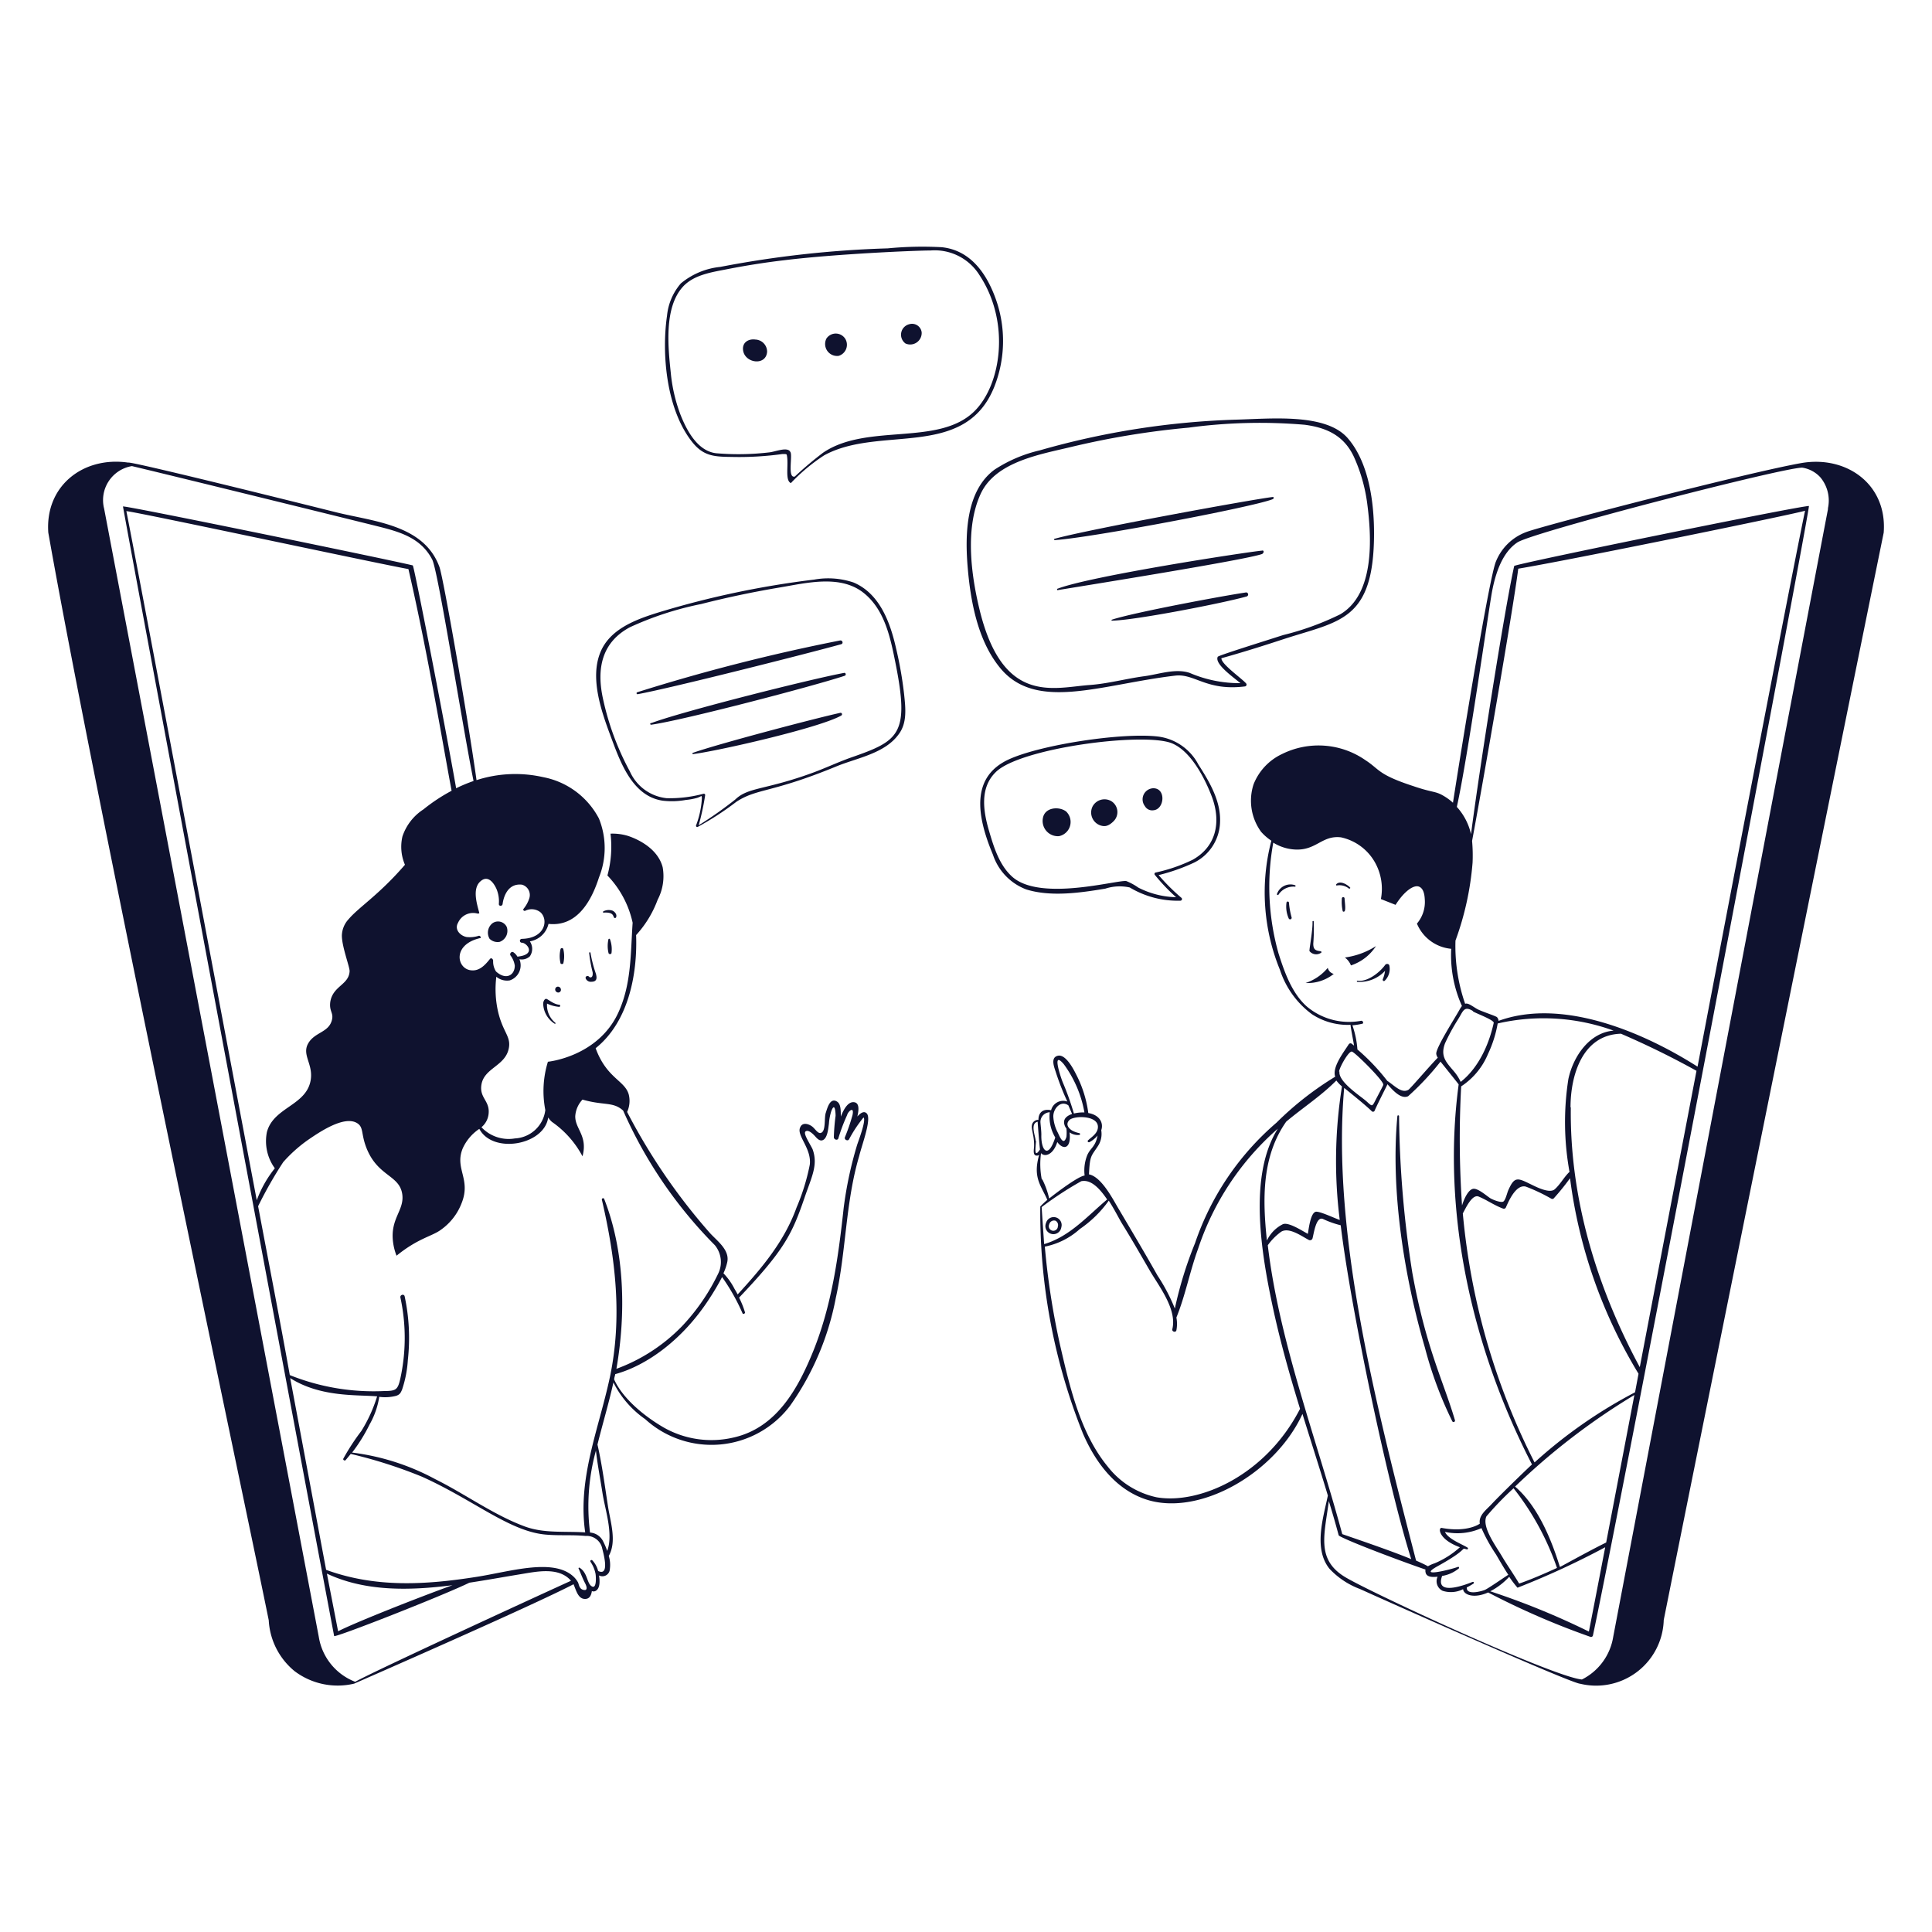 <svg xmlns="http://www.w3.org/2000/svg" viewBox="0 0 200 200" height="128" width="128"><g fill="#0f122f"><path d="M93.6 71.93a39.83 39.83 0 0 0-.85-4.86c-.6-2.65-1.69-5.63-4.39-6.77a8.19 8.19 0 0 0-4.08-.3A94 94 0 0 0 68 63.45c-2.29.72-4.92 1.72-5.87 4.13-1.08 2.71.16 6.16 1.12 8.73s2.21 6.14 5.38 6.58a8.13 8.13 0 0 0 2.37-.08 6.46 6.46 0 0 0 1.15-.21c.51-.16.47-.33.51 0a9.33 9.33 0 0 1-.61 2.86.13.13 0 0 0 .18.14 30.81 30.81 0 0 0 4-2.6c2.16-1.41 3.59-.88 10.37-3.67 2.11-.87 5-1.32 6.44-3.33.88-1.17.7-2.7.56-4.07zm-5.42 6.46c-1.38.48-2.69 1.11-4.06 1.61-4.93 1.8-6.66 1.47-8 2.76a41.05 41.05 0 0 1-3.79 2.67 26.62 26.62 0 0 0 .67-3.12.14.14 0 0 0-.18-.14 13.48 13.48 0 0 1-3.79.46 4.7 4.7 0 0 1-3.82-2.76 28.3 28.3 0 0 1-2.8-7.59c-.66-3.07-.12-5.79 2.8-7.35a33.27 33.27 0 0 1 7.37-2.4c2.7-.69 5.43-1.26 8.17-1.72s6.26-1.36 8.67.58c2.18 1.75 2.76 4.66 3.28 7.25 1.47 7.36.38 8.04-4.52 9.75z"></path><path d="M87 73.79c-2.5.54-12.75 3.24-15.29 4.15-.06 0 0 .14 0 .13 2.68-.34 13.19-2.74 15.38-4a.15.15 0 0 0-.09-.28zm.43-4.14c-3.37.61-16.82 4-20 5.2a.09.09 0 1 0 0 .17c3.38-.48 16.8-4 20-5.06a.16.16 0 0 0 0-.31zm-.35-2.96c.25-.07.14-.43-.11-.39a195.65 195.65 0 0 0-21 5.36.1.1 0 0 0 .06.2c3.57-.66 17.58-4.21 21.05-5.17zm52.42-21.35c-2.26-2.57-7.84-2-11.48-1.9a82.78 82.78 0 0 0-20.38 3.18 14.53 14.53 0 0 0-4.69 2c-3 2.22-3.06 6.8-2.77 10.18s1 7.34 3.19 10.14c3.7 4.84 10.53 1.91 18.3 1 2-.23 3.22 1.61 7.19 1.12a.19.19 0 0 0 .13-.32c-.49-.55-2.58-2-2.55-2.6 2.19-.61 4.35-1.29 6.51-2 5.72-1.86 9.26-1.86 9.29-10.85.01-3.23-.52-7.41-2.74-9.95zm-.77 18.26a29 29 0 0 1-5.89 2.14c-2.17.7-6.71 2.11-6.78 2.25-.35.73 1.54 2.06 2.35 2.73a13 13 0 0 1-5.25-1.06c-1.46-.5-3.21.14-4.69.34-1.88.25-3.75.77-5.65.91-3.72.26-8.95 2.12-11.38-7.65-.91-3.69-1.57-8.56.08-12.14 1.54-3.33 6.16-4.08 9.36-4.85a85.14 85.14 0 0 1 12.17-2 54.93 54.93 0 0 1 12-.3c2.31.3 4.09 1.14 5.11 3.33a17.06 17.06 0 0 1 1.37 4.79c.47 3.56.8 9.4-2.8 11.51z"></path><path d="M128.92 61.34c-2.32.34-11.66 2.08-13.85 2.82v.09c2.25 0 11.63-1.83 14-2.51a.21.21 0 0 0-.15-.4zm1.72-4.34c-1.68.16-17.77 2.63-21.15 3.94-.1 0-.07.17 0 .15 3.53-.58 19.46-3.13 21.16-3.74.22-.12.21-.42-.01-.35zm1.11-5.55c-1.79.19-18.82 3.29-22.56 4.32a.07.07 0 0 0 0 .14c3.73-.23 20.71-3.46 22.57-4.24.12-.05.13-.24-.01-.22zm-7.69 27.7a5.49 5.49 0 0 0-4.23-2.91c-3.7-.42-12 .84-15.35 2.35-4 1.8-3.4 5.82-1.69 9.89a5.78 5.78 0 0 0 3.44 3.59c2.55.8 5.62.35 8.2-.08a4.81 4.81 0 0 1 2.52-.12 9.65 9.65 0 0 0 5.24 1.37.17.17 0 0 0 .12-.29 21.13 21.13 0 0 1-2.37-2.36 19.76 19.76 0 0 0 3.69-1.3 4.83 4.83 0 0 0 2.67-4.22c.08-2.17-1.11-4.16-2.24-5.92zm-.59 9.85a16.78 16.78 0 0 1-3.82 1.32.15.15 0 0 0-.1.25 20 20 0 0 0 2.2 2.31 9.06 9.06 0 0 1-3.92-1 5.91 5.91 0 0 0-1.23-.67c-.9-.16-8.84 2.14-11.78-.42-1.36-1.19-1.94-3.09-2.43-4.76-.59-2-1-4.45.68-6.09 2.47-2.5 15.3-4.17 18.23-3 2 .81 3.47 3.7 4.19 5.64.93 2.59.38 5.07-2.02 6.42z"></path><path d="M110.36 84c-.72-.54-2.1-.43-2.37.56a1.58 1.58 0 0 0 1.63 2 1.5 1.5 0 0 0 .74-2.56zm4.69-1.06a1.4 1.4 0 0 0-1.94.53 1.41 1.41 0 0 0 .88 2c.34.09.73.11 1.31-.48a1.33 1.33 0 0 0-.25-2.05zm4.31-1.34a1.15 1.15 0 0 0-.84 1.85.86.86 0 0 0 .87.43c1.17-.08 1.35-2.32-.03-2.28zm31.25 65.4c-1.2-4.07-3-7.46-4.41-15.26a110.13 110.13 0 0 1-1.37-16.22.09.09 0 0 0-.17 0c-.73 7.67.7 16.63 2.85 24a40.22 40.22 0 0 0 2.83 7.61.15.15 0 0 0 .27-.13zm-42.32-20.41a.83.83 0 1 0 1.58.45.82.82 0 0 0-1.58-.45zm1.21.45a.47.47 0 1 1-.88-.31.51.51 0 0 1 .65-.36.52.52 0 0 1 .23.63zm-51.19-27.3a3.17 3.17 0 0 0 0-1.5.15.15 0 0 0-.28 0 3.16 3.16 0 0 0 0 1.5.2.2 0 0 0 .28 0zM63 98.68a.17.17 0 0 0 .3 0 3 3 0 0 0-.16-1.46.09.09 0 0 0-.15 0 3.13 3.13 0 0 0 .01 1.46zm-4.94 3.72a.31.31 0 0 0-.39-.25.3.3 0 0 0-.05.54.28.28 0 0 0 .44-.29zM51 95.56a1.24 1.24 0 0 0-.32 1.62 1.18 1.18 0 0 0 1.05.32 1.21 1.21 0 0 0 .72-1.56 1 1 0 0 0-1.45-.38z"></path><path d="M89.68 115.22c-.27-.22-.6 0-.93.36.18-.73.19-1.37-.28-1.47-.63-.13-1.09.62-1.43 1.48 0-.69 0-1.32-.4-1.56-.72-.44-1 .69-1.16 1.18s0 1.69-.38 2-.68-.35-1.06-.62-1-.43-1.21.13c-.39.83 1.2 2.16 1 3.84a22.08 22.08 0 0 1-1.37 4.44c-1.27 3.53-3.62 6.3-6.1 9-.1-.2-.21-.39-.32-.57a6.65 6.65 0 0 0-1.15-1.62 5.48 5.48 0 0 0 .4-1.18c.25-1.26-1.08-2.19-1.81-3a62.07 62.07 0 0 1-8.56-12.52 2.75 2.75 0 0 0 .17-1.8c-.4-1.47-2.29-1.67-3.43-4.8C65 105.84 66 101 65.85 96.8a11.12 11.12 0 0 0 2.23-3.66 5.25 5.25 0 0 0 .52-3.36c-.6-2.32-3.4-3.18-3.6-3.25a5.48 5.48 0 0 0-1.8-.23 11.34 11.34 0 0 1-.32 4.33 10.16 10.16 0 0 1 2.61 4.89c-.22 3.17-.11 6.32-1.48 9.3-2.09 4.56-7.24 5.09-7.29 5.09a10.28 10.28 0 0 0-.27 5 3.34 3.34 0 0 1-3.15 2.94 3.86 3.86 0 0 1-3.46-1.16 2.07 2.07 0 0 0 .74-1.39c.14-1.32-.9-1.61-.76-2.89.2-1.88 2.52-2 2.86-3.94.21-1.2-.62-1.62-1.12-3.74a10.53 10.53 0 0 1-.18-3.62 1.72 1.72 0 0 0 1.39.38 1.64 1.64 0 0 0 1-2.19 1.23 1.23 0 0 0 1.08-.3 1.37 1.37 0 0 0 0-1.55 2.39 2.39 0 0 0 1.93-1.81c2.82.31 4.37-2.13 5.23-4.82a8.14 8.14 0 0 0-.01-6.09 8.27 8.27 0 0 0-5.77-4.28 13.07 13.07 0 0 0-6.9.31c-.87-6.28-3.44-21-3.84-22.07-1.59-4.36-6.75-4.69-10.62-5.64-10.25-2.56-21.49-5.31-21.59-5.16-4.63-.68-8.63 2.38-8.28 7.25C9.84 82.53 25.49 156.2 27.82 167.73A7.31 7.31 0 0 0 30.5 173a7.4 7.4 0 0 0 6.16 1.29s18.54-8.1 22.71-10.29c.27.6.46 1.54 1.21 1.52.47 0 .63-.41.69-.81a.46.46 0 0 0 .49-.09c.39-.32.32-1.09.25-1.53a.77.77 0 0 0 1.12-.65 3.14 3.14 0 0 0-.11-1.37c.83-1.48.2-3.42-.06-5-.34-2.17-.62-4.39-1.11-6.53.53-2.15 1.18-4.29 1.65-6.43a10.19 10.19 0 0 0 3.29 3.8 10.19 10.19 0 0 0 15-1.39 28.47 28.47 0 0 0 4.73-11.15c1.08-4.86 1-9.89 2.42-14.69.34-1.36 1.36-3.99.74-4.46zM51.41 92.06a3.28 3.28 0 0 1 .23 1.52c0 .26.36.24.39 0s.3-2.19 2-2a1.11 1.11 0 0 1 .76 1.42 3.33 3.33 0 0 1-.6 1.09c-.08.12.07.25.19.19a1.46 1.46 0 0 1 1.58.17c.83.77.48 2.69-1.94 2.74a.2.2 0 0 0 0 .4c.52 0 1.57 1.24-.46 1.44a1.36 1.36 0 0 0-.41-.45c-.19-.13-.42.13-.31.32a2.28 2.28 0 0 1 .45 1.06c0 1-.91 1.54-1.94.61a1.88 1.88 0 0 1-.3-1.11c0-.17-.19-.36-.33-.19-.53.66-1.15 1.35-2.11 1.15-1.35-.29-1.73-2.66 1.1-3.31.15 0 0-.27-.14-.24a3.05 3.05 0 0 1-1.27.13c-.66-.13-1.29-.78-.88-1.48a1.7 1.7 0 0 1 2-.95c.12 0 .22 0 .19-.09-.23-.87-.69-2.32 0-3.12 1-1.09 1.7.46 1.8.7zm-9.49-2.54c-2.68 3.11-4.78 4.39-5.82 5.62a2.59 2.59 0 0 0-.71 1.71c0 1.17.83 3.28.8 3.7-.08 1.41-1.74 1.51-2 3.17-.13 1 .38 1.12.16 1.91-.35 1.28-1.8 1.21-2.46 2.41s.58 2.14.26 3.84c-.49 2.58-3.84 2.75-4.52 5.31a4.78 4.78 0 0 0 .82 3.75 11.81 11.81 0 0 0-1.87 3.31c-6-31.69-12.38-65.72-13.5-71.34 1.36.14 26.06 5.44 29.2 6 2 8.66 3.61 18.39 4.47 22.95a18.42 18.42 0 0 0-2.92 1.93 5.36 5.36 0 0 0-2.17 2.8 4.72 4.72 0 0 0 .26 2.93zm-5.15 84.58a6 6 0 0 1-3.77-4.66Q21.89 111 10.78 52.66a3.57 3.57 0 0 1 2.88-4.41c5.94 1.42 22.78 5.57 25.26 6.19 2.33.58 4.61 1.16 5.82 3.48.61 1.17 3 16.47 4.28 22.93a15.56 15.56 0 0 0-1.8.75c-1.15-6.56-4.35-23-4.49-23.07-2.27-.56-30-6.27-30-6.1C14.12 60.27 33 161 34.59 169.36c0 .24 11.26-4.18 14-5.52 1.78-.27 3.54-.59 5.25-.87s4-.8 5.27.67c-4.11 1.87-20.62 9.47-22.34 10.46zm-2.93-11.2c3.93 1.85 8.48 1.78 13 1.2-3.66 1.32-10.17 3.9-11.84 4.77zm28.08-.27a2.52 2.52 0 0 0-.6-1.1c-.1-.09-.27 0-.19.15a3.38 3.38 0 0 1 .52 1.24c.05.3.14 1.76-.48 1.23-.42-.37-.38-1.36-1.16-1.85a.07.07 0 0 0-.1.1c.2.46.4 1 .65 1.48s.19.7 0 .72c-.62 0-.62-.61-.73-.8a2.46 2.46 0 0 0-.61-.72c-2.15-1.76-6.52-.37-9.85.15-5.32.84-10.48 1.15-15.61-.72-1.08-5.74-2.34-12.52-3.72-19.85 3.15 2 6.9 1.71 9 1.89a15.26 15.26 0 0 1-1.63 3.58 23.15 23.15 0 0 0-1.87 2.87c-.06.14.15.25.24.15l.53-.64a49.12 49.12 0 0 1 7.38 2.36c5.42 2.44 9.13 5.73 12.92 6 1.32.11 2.65 0 4 .13a1.65 1.65 0 0 1 1.71 1.2c.02.19.93 3.05-.4 2.43zm.46-8c.28 1.73 1.12 4.17.48 5.92a7.93 7.93 0 0 0-.47-1.08 1.63 1.63 0 0 0-1.31-.82 21.65 21.65 0 0 1 .61-8.48c.17 1.49.46 2.98.69 4.46zm.74-12c-1.14 5.32-3.35 10.42-2.54 16-2.27-.13-4.28.11-6.25-.61-3.24-1.2-6.16-3.35-9.26-4.89a24.39 24.39 0 0 0-8.62-2.76 17 17 0 0 0 1.81-2.91 8.34 8.34 0 0 0 1-2.86 4.58 4.58 0 0 0 1.77-.11c.37-.14.44-.29.59-.63a11.85 11.85 0 0 0 .6-3.07 20.54 20.54 0 0 0-.33-6.59c-.06-.29-.5-.17-.44.12a19.75 19.75 0 0 1 0 8.35c-.27 1.22-.46 1.32-1.68 1.33a23.29 23.29 0 0 1-9.77-1.65c-1-5.59-2.15-11.48-3.28-17.48a42.51 42.51 0 0 1 2.6-4.57 14.78 14.78 0 0 1 2.57-2.3c1.1-.75 3.75-2.59 5.1-1.72.67.43.37 1.1.95 2.57 1.17 2.95 3.4 2.77 3.7 4.76.25 1.71-1.3 2.53-.94 5.05a5.78 5.78 0 0 0 .35 1.33c2.24-1.82 3.67-2 4.6-2.69a6 6 0 0 0 2.14-2.76c1-2.51-.77-3.56.12-5.68a4.81 4.81 0 0 1 1.71-2c1.38 2.63 6.72 1.7 7.13-1.18a2 2 0 0 0 .39.46 10.07 10.07 0 0 1 3.16 3.56c.57-2.12-.77-2.83-.75-4.15a2.76 2.76 0 0 1 .75-1.72c2.22.64 3.17.19 4.21 1.14A46.22 46.22 0 0 0 74 128.9a2.74 2.74 0 0 1 .32 3 21.35 21.35 0 0 1-3.7 5.37 18.17 18.17 0 0 1-6.81 4.43c1-5.73.87-12.15-1.27-17.6a.13.13 0 0 0-.24.07c1.42 6.13 2.15 12.21.82 18.47zm25.63-24.18a39.76 39.76 0 0 0-1.42 6.65c-.54 5-1.23 10-3.12 14.71-1.59 3.93-3.82 8-8.27 9a10 10 0 0 1-7.17-1c-1.9-1.09-4.25-2.93-5.19-5 0-.19.08-.37.11-.56 3.24-.88 7-3.56 9.76-7.84a25.27 25.27 0 0 0 1.3-2.21 21 21 0 0 1 2.12 3.76c.06.14.29 0 .25-.11a9.1 9.1 0 0 0-.61-1.52c4.69-4.93 5.49-6.59 6.77-10.33.74-2.17 1.42-3.39.85-5-.06-.17-.4-.72-.62-1.17s-.22-.65-.1-.72c.37-.23 1 .56 1.09.65s.33.35.6.29c.57-.13.64-1.26.71-1.72a5.5 5.5 0 0 1 .24-1.29c.37-1 .45.08.45.47a20.54 20.54 0 0 0-.18 2.22c0 .22.35.37.46.13a18.87 18.87 0 0 1 .91-2.42c.09-.38.77-1 .56 0a20 20 0 0 1-.79 2.3c-.08.25.32.43.44.19a13.71 13.71 0 0 1 1.49-2.25c.31.26-.55 2.48-.64 2.78z"></path><path d="M61 101.13c-.13-.18-.44-.08-.37.15a.56.56 0 0 0 .6.35c.65 0 .54-.51.46-.82a13.57 13.57 0 0 1-.56-2.16.07.07 0 0 0-.14 0 14 14 0 0 0 .36 2c.06.56-.22.59-.35.48zM63.58 95a.12.12 0 0 0 .2-.05c.11-.27-.12-.55-.35-.67a1.19 1.19 0 0 0-1 .08v.12c1.14-.1 1.02.4 1.15.52zm-5.69 9.23c.12 0 .15-.21 0-.22-.6-.05-1.18-.6-1.35-.61s-.31.28-.31.5a2.54 2.54 0 0 0 1.2 2.08.06.06 0 0 0 .07-.09 2.35 2.35 0 0 1-.87-2 3.6 3.6 0 0 0 1.26.34zm45.24-73.14c-.94-2.7-2.62-5.19-5.65-5.5a37.15 37.15 0 0 0-5.58.12 108.39 108.39 0 0 0-17.34 1.92 7.57 7.57 0 0 0-4.08 1.71 6 6 0 0 0-1.43 3.34c-.58 4-.06 9.77 2.64 13.12 1.14 1.41 2.24 1.48 4 1.5A32.62 32.62 0 0 0 81 47c.41 0 .43 0 .46.15.19 1-.22 2.58.41 2.86a19.22 19.22 0 0 1 3.44-2.87c5.74-3.16 14.58.49 17.62-7.1a12.88 12.88 0 0 0 .2-8.95zm-2.28 11.5c-3.72 3.63-11.09 1.18-15.64 4.27a37.28 37.28 0 0 0-2.93 2.47c-.79.22-.21-2.16-.46-2.54-.07-.1-.09-.14-.19-.19-.46-.24-1.51.19-2 .23a27.13 27.13 0 0 1-5.48.09c-1.93-.21-3.06-2.35-3.71-4a16.69 16.69 0 0 1-1-4.31c-.28-2.66-.71-6.72 1.22-8.89 1.15-1.3 3.09-1.55 4.7-1.87 2-.39 3.92-.69 5.9-.92 5.34-.65 13.52-1 15.07-1a5.46 5.46 0 0 1 5.07 2.56c3.23 4.89 2.24 11.37-.55 14.1z"></path><path d="M76.92 36.23c.15 1.38 2.39 1.69 2.49.18a1.26 1.26 0 0 0-1.21-1.26c-.71-.1-1.37.29-1.28 1.08zm8.63-1.18a1.24 1.24 0 0 0 1.26 1.79 1.2 1.2 0 0 0 .74-1.68 1.16 1.16 0 0 0-2-.11zm8.59-1.49a1.12 1.12 0 0 0-.4 2 1.19 1.19 0 0 0 1.67-1.16 1 1 0 0 0-1.27-.84zm63.8 21.54a5.41 5.41 0 0 0-3.07 3c-.68 1.49-3.51 18.89-4.46 25a5.61 5.61 0 0 0-1-.73c-.86-.5-1.06-.29-3.13-1-3.67-1.2-3.45-1.72-4.92-2.67a8.5 8.5 0 0 0-8.65-.64 5.84 5.84 0 0 0-2.94 3.13 5.47 5.47 0 0 0 .78 4.92 5.32 5.32 0 0 0 1.06.92 21.14 21.14 0 0 0 .89 13.37 9.28 9.28 0 0 0 3.31 4.59 6.76 6.76 0 0 0 4 1.1c0 .25.24 1.4.36 2.15l-.25-.2a.22.22 0 0 0-.31.08c-.47.75-1.74 2.35-1.39 3.34a32.82 32.82 0 0 0-6.08 4.76 28.48 28.48 0 0 0-8.43 12.47 40.22 40.22 0 0 0-2.09 6.77 19 19 0 0 0-1.79-3.41c-1.3-2.31-2.66-4.59-4-6.86-.57-.94-1.77-3.36-3.1-3.62.09-2 .24-1.87.92-2.92A2.27 2.27 0 0 0 114 117c.26-.73-.15-1.58-1.34-1.78a12.08 12.08 0 0 0-1.26-4c-.25-.5-1.07-2.12-1.89-1.93s-.35 1.25-.2 1.74a26.42 26.42 0 0 0 1.18 3 1.29 1.29 0 0 0-1.68.9c-.76-.16-1.31.15-1.31 1a.65.65 0 0 0-.68.57c-.08.42.25 1.05.23 2.12 0 .28-.16.92.19 1a.44.44 0 0 0 .33-.06c-.67 2.35.19 3.14.85 4.65a7.71 7.71 0 0 0-.73.69 61.62 61.62 0 0 0 4.42 23.51c1.3 3 3.41 5.84 6.65 6.85 5.47 1.7 13.26-2.76 16.07-8.89.87 2.82 1.78 5.63 2.63 8.45-.49 2.34-1.5 5.51.17 7.58a8.31 8.31 0 0 0 3.17 2.1c1.68.77 21.84 9.78 22.78 9.8a7 7 0 0 0 8.65-6.6C176.1 148.35 191.3 73.29 195 55.14c.38-5-3.84-8-8.49-7.21-5.51.96-27.17 6.58-28.57 7.17zm-5.5 34.21a16.83 16.83 0 0 0-.05-2.26c1.06-5.65 4.19-23.62 4.78-28.18 5.25-.87 28.61-5.65 29.69-6-.8 3.72-6 30.56-11.13 57.55-5.9-3.75-14.14-7.09-20.6-4.74a.63.63 0 0 0-.16-.38c-.12-.13-1.65-.61-2.08-.86-.6-.36-.92-.63-1.22-.53a18.23 18.23 0 0 1-1-6.54 30.45 30.45 0 0 0 1.77-8.06zm0 74.45c-.27.1-4 1.67-3.15-.62a3.64 3.64 0 0 0 1.73-.78c.06-.06 0-.19-.09-.16-.59.24-4.39 1.2-2.09-.08 3.34-1.84 2.3-1.91 3-1.73a.1.1 0 0 0 .08-.18c-.62-.39-2-.88-2.34-1.63a6.08 6.08 0 0 0 3.78-.39 17.08 17.08 0 0 0 1.51 2.73c.41.7.82 1.42 1.27 2.1-.52.33-2.12 1.45-2.46 1.58s-1.9.57-1.84-.27a6.39 6.39 0 0 0 .71-.41c.05-.06.01-.2-.09-.16zm0-59.08c.3.2 2.25.91 2.19 1.21-1 4.48-3.33 6-3.42 6.11a4.7 4.7 0 0 0-.62-1c-.83-1-1.53-1.59-1-3a20.82 20.82 0 0 1 1.33-2.45c.55-.86.61-1.49 1.59-.87zm10 16.66c-.55.54-.92 1.26-1.49 1.77s-2.11-.34-2.58-.56c-1.3-.64-1.61-.75-2.24.68-.12.28-.28 1-.5 1.15s-1-.14-1.32-.32-1.21-1-1.74-1-1 1-1.22 1.73a101.36 101.36 0 0 1-.09-12.33 7.38 7.38 0 0 0 2.78-3.36 12.23 12.23 0 0 0 1-3.15 21.22 21.22 0 0 1 12 .74c-2.48.2-4.17 2.63-4.68 5a28.82 28.82 0 0 0 .12 9.65zM151 112.26c-1.8 13.39 1.45 27.44 7.59 39.34-.52.47-3.35 3.21-4.2 4.13-.51.55-1.35 1.14-1.2 2 0 0-1.24.94-3.94.44-.39-.07-.38 1.18 1.88 2a9.18 9.18 0 0 1-2.61 1.66 3.57 3.57 0 0 0-.7.31c-.26-.15-.69-.35-1.23-.59-4.09-15.81-8.77-33.89-7.44-48.93.29.24 2.21 1.77 2.84 2.4a.19.19 0 0 0 .29 0c.36-.83 1.34-2.72 1.35-2.78.55.62 1.39 1.58 2.14 1.24a27.92 27.92 0 0 0 3.35-3.58s1.88 2.33 1.88 2.36zm5.67 41.79a28 28 0 0 1 4.51 8.26s-2.34 1.09-3.92 1.62c-.59-1-1.19-1.83-1.8-2.86s-2.08-3-1.59-4.09a31.75 31.75 0 0 1 2.83-2.93zm-.45 9.16a12.38 12.38 0 0 0 .87 1.15 84.31 84.31 0 0 0 9.08-4.19c-.85 4.43-1.45 7.52-1.69 8.73a78.43 78.43 0 0 0-10.21-4.17 7.11 7.11 0 0 0 1.98-1.52zm5.26-1c-.89-2.87-2.29-6.3-4.64-8.32a69.37 69.37 0 0 1 12.35-9.48c-1.13 5.92-2.13 11.14-2.92 15.27-1.62.79-4.63 2.46-4.76 2.52zm-2.63-10.83a71.06 71.06 0 0 1-7.42-25.77c.23-.38.92-2 1.62-1.75.88.36 1.65.93 2.57 1.26a.23.23 0 0 0 .26-.11c.2-.43 1-2.47 2.08-2.17a18.15 18.15 0 0 1 2.6 1.23.23.23 0 0 0 .27 0 24.73 24.73 0 0 0 1.7-2.1 51.47 51.47 0 0 0 7.09 20.24l-.36 1.92a49.62 49.62 0 0 0-10.38 7.24zm3.73-36.74c0-3.34 1.23-7.52 5.22-7.63a87 87 0 0 1 7.82 3.84c-2.05 10.7-4.1 21.4-5.87 30.68-4.49-8.34-7.26-17.53-7.14-26.9zm-22.58-8.5a6.67 6.67 0 0 0 1-.16c.2 0 .11-.33-.09-.31a6.79 6.79 0 0 1-5.62-1.47c-1.55-1.37-2.32-3.56-2.93-5.48a25.37 25.37 0 0 1-.55-11.49 4.73 4.73 0 0 0 2.21.71c2.24.14 2.8-1.49 4.79-1.26a5.32 5.32 0 0 1 3.54 2.62 5.59 5.59 0 0 1 .6 3.77l1.52.6c.86-1.37 1.87-2.12 2.44-1.88s.57 1.16.59 1.42a3.45 3.45 0 0 1-.82 2.4 4.26 4.26 0 0 0 3.55 2.61 12.81 12.81 0 0 0 1.11 5.92 3.11 3.11 0 0 0-.27.42c-.45.81-2.42 3.89-2.39 4.52a.84.84 0 0 0 .16.41c-.85.86-2.85 3.22-3.05 3.33-.71.4-1.45-.46-2.18-.93a21.68 21.68 0 0 0-3.09-3.25 9.72 9.72 0 0 0-.52-2.5zm-1.38 4.79c.05-.46 1-2.15 1.33-2.07s3.34 3.07 3.25 3.44c0 .06-.56 1.1-.81 1.59-.36.71-.34.65-.93.12s-2.93-2.01-2.8-3.08zm-.3.9a3.94 3.94 0 0 0 .6.64 48.79 48.79 0 0 0-.23 13.82c-.64-.22-2.24-1-2.54-.83-.47.21-.65 1.56-.76 2.27-.58-.31-2-1.25-2.59-1a3.61 3.61 0 0 0-1.65 1.69c-.45-4.27-.55-8.68 2-12.31 1.73-1.45 3.66-2.7 5.21-4.28zM110 112c-.14-.34-1.19-3.37.12-1.84a11.92 11.92 0 0 1 2.14 5 4 4 0 0 0-1.09.11A29.55 29.55 0 0 0 110 112zm.6 2.44c.13.29.26.59.38.88-.44.15-.84.41-.83.87a1.11 1.11 0 0 0 .25.64 4.68 4.68 0 0 1 0 .85c-.3 1-.69 0-.9-.44a4 4 0 0 1-.46-1.62c-.04-.84.78-1.8 1.6-1.16zm-1.93.68a4.19 4.19 0 0 0 .57 2.63c-.76 2.36-1.49 1.27-1.44-.28 0-.41-.06-.83-.09-1.24a1 1 0 0 1 1-1.09zm-1.46 3c0-.49-.61-1.82.21-2 0 .21.21 2.79.24 2.87-.66 1.01-.45-.24-.41-.9zm.64 4a8.2 8.2 0 0 1-.08-2.75c.31.4 1.23.28 1.68-1.15.61.86 1.47.72 1.27-1a1.46 1.46 0 0 0 1 .27c.1 0 .14-.16 0-.19a2.93 2.93 0 0 1-.65-.22c-.35-.18-.85-.64-.37-1.13s3.19-.52 2.94.88c-.1.55-.63.87-1 1.21-.11.09 0 .26.15.19a2.79 2.79 0 0 0 .83-.68c-.23 1.21-.75 1.27-1.08 2.06a4.31 4.31 0 0 0-.26 2.08c-.7.08-3.13 1.94-3.67 2.38a8.58 8.58 0 0 0-.72-2zm-.06 2.87a35.69 35.69 0 0 1 4.14-2.71c1-.22 1.92.76 2.68 1.89-2.06 1.73-3.86 3.83-6.52 4.62-.09-1.31-.18-2.58-.26-3.85zM119.74 155a8.73 8.73 0 0 1-5.09-3.21c-2.82-3.43-3.93-8.3-4.91-12.54a78.33 78.33 0 0 1-1.58-10.2 7.6 7.6 0 0 0 3.62-1.82 11.89 11.89 0 0 0 3-2.94c.59.91 1.07 1.88 1.38 2.39 1 1.61 1.92 3.22 2.86 4.84s2.84 4 2.34 6.07c-.07.27.36.39.42.12a3.47 3.47 0 0 0 0-1.32c.93-2.28 1.39-4.78 2.24-7.1a28.31 28.31 0 0 1 8.26-12.45c-3.11 4.93-1.69 13.09-.44 18.84.75 3.43 1.71 6.8 2.74 10.16-3.58 6.96-10.49 9.91-14.84 9.16zm11.5-26.09a6 6 0 0 1 1.4-1.41c.82-.48 2.1.47 2.85.86a.27.27 0 0 0 .38-.16c.13-.45.37-2.37 1.11-2a9.74 9.74 0 0 0 1.81.64c1 8.39 4.89 27 7.3 34.56-2.26-.94-6.42-2.33-7.14-2.59-2.73-10.07-6.54-19.99-7.71-29.91zm58-76.25C185.81 70.59 171 148.44 167 169.44a6 6 0 0 1-3.24 4.42c-2.93-.24-22.27-9.17-24.64-10.68-2.87-1.82-2-4.37-1.56-7.79.35 1.15.69 2.31 1 3.47 0 .11.16.18.26.23 1.51.77 7 2.8 8.75 3.39a.53.53 0 0 0 0 .26c.07.56.78.53 1.25.48a1.1 1.1 0 0 0 .52 1.46 2.79 2.79 0 0 0 2.12-.17c.05.59 1.13 1 2.59.34a80 80 0 0 0 10.57 4.59.2.2 0 0 0 .28-.14c3.26-15.3 22.55-116.92 22.36-116.92-1.06 0-30.46 6-30.51 6.21-1 4.45-3.67 21.48-4.47 27.76a6.25 6.25 0 0 0-1.47-2.82c1.12-5 3.32-20.58 3.65-22.31s1-4 2.62-5.07 27.39-7.73 29.48-7.74a3.2 3.2 0 0 1 1.88 1 3.75 3.75 0 0 1 .78 3.24z"></path><path d="M138.07 100.82a.86.86 0 0 1-.62-.63 5 5 0 0 1-2.3 1.57 4.35 4.35 0 0 0 2.92-.94zm1.78-.88a4.93 4.93 0 0 0 2.59-2 7.89 7.89 0 0 1-3.22 1.18 1.88 1.88 0 0 1 .63.82zm-5.78-8.3a1.47 1.47 0 0 0-1.88.91.09.09 0 0 0 .15.08 1.83 1.83 0 0 1 1.71-.84c.08.01.09-.13.02-.15zm5.59.36c.07 0 .16-.07.1-.13-.31-.31-1-.73-1.4-.36-.05 0-.05.16 0 .16a1.55 1.55 0 0 1 1.3.33zm-4.1 6.46a.89.89 0 0 0 1.21.16c.07-.05 0-.14-.06-.15-.54-.06-.76-.18-.76-.78a20.72 20.72 0 0 0 .05-2.29c0-.08-.13-.08-.13 0 .04.89-.37 3-.31 3.06zm7.83 1.43c-.57.79-1.85 1.79-2.86 1.63-.08 0-.11.11 0 .12a3.57 3.57 0 0 0 2.85-1.14 3.43 3.43 0 0 1-.23.86c-.06.13.09.27.2.16a1.7 1.7 0 0 0 .47-1.59c-.07-.19-.33-.18-.43-.04zm-10.21-6.47a3 3 0 0 0 .24 1.68.16.16 0 0 0 .29-.12 8.23 8.23 0 0 1-.28-1.56.13.13 0 0 0-.25 0zm5.82.91a.12.12 0 0 0 .19 0c.15-.17 0-1.08 0-1.32a.14.14 0 0 0-.28 0 4.39 4.39 0 0 0 .09 1.32z"></path></g></svg>